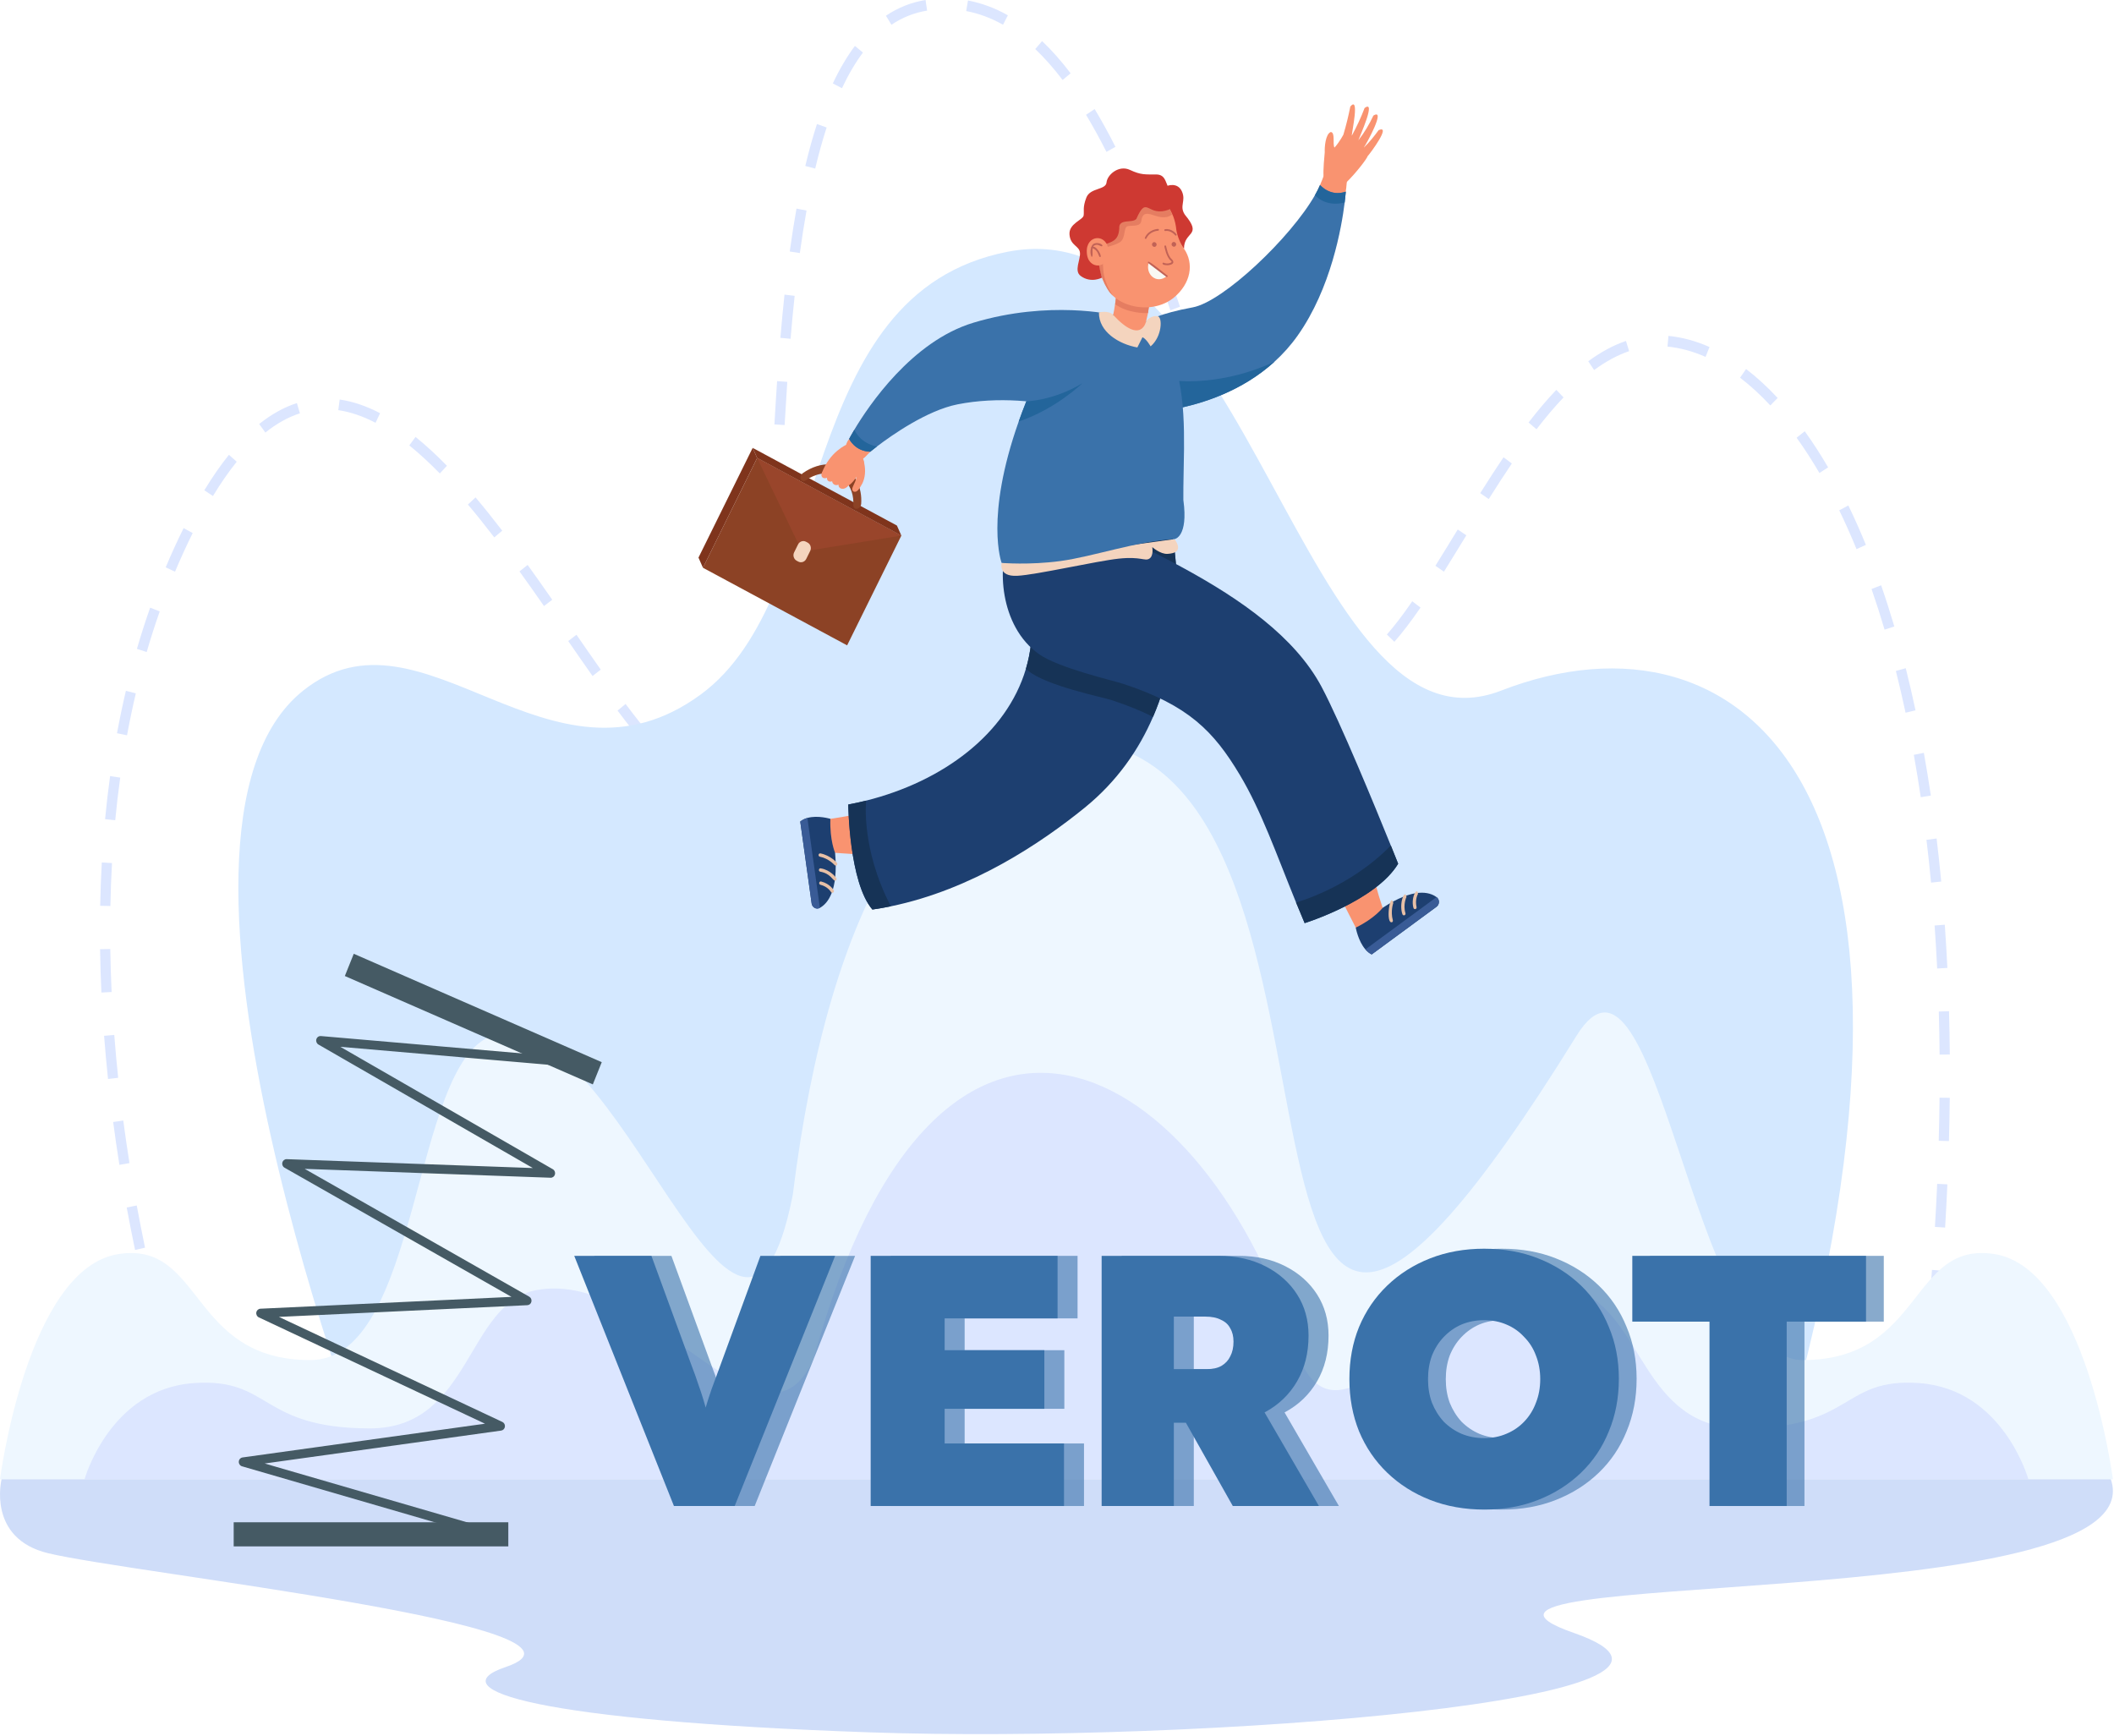 <svg width="911" height="748" viewBox="0 0 911 748" fill="none" xmlns="http://www.w3.org/2000/svg">
<path d="M76.817 610.749C75.018 604.956 73.237 598.954 71.525 592.909L75.745 591.591C77.445 597.597 79.214 603.56 81.002 609.314L76.817 610.749ZM831.564 603.268L827.195 602.702C827.921 596.535 828.609 590.325 829.242 584.243L833.618 584.746C832.983 590.849 832.291 597.081 831.564 603.268ZM66.666 574.939C65.126 568.965 63.632 562.879 62.225 556.852L66.501 555.752C67.898 561.743 69.383 567.792 70.915 573.73L66.666 574.939ZM835.42 566.194L831.038 565.759C831.595 559.568 832.111 553.34 832.571 547.249L836.959 547.614C836.497 553.729 835.979 559.98 835.42 566.194ZM58.204 538.659C56.932 532.573 55.723 526.419 54.608 520.367L58.93 519.489C60.037 525.503 61.239 531.62 62.503 537.668L58.204 538.659ZM838.222 529.01L833.829 528.717C834.202 522.531 834.529 516.29 834.8 510.169L839.197 510.384C838.924 516.531 838.596 522.797 838.222 529.01ZM51.454 501.984C50.475 495.823 49.569 489.61 48.761 483.518L53.12 482.88C53.923 488.931 54.823 495.102 55.795 501.223L51.454 501.984ZM839.869 491.742L835.469 491.608C835.641 485.394 835.759 479.146 835.821 473.039L840.222 473.088C840.16 479.224 840.041 485.5 839.869 491.742ZM46.552 464.977C45.895 458.754 45.325 452.495 44.854 446.375L49.241 446.002C49.708 452.078 50.275 458.29 50.926 464.468L46.552 464.977ZM835.839 454.469C835.787 448.25 835.675 442.005 835.504 435.906L839.904 435.771C840.075 441.901 840.188 448.179 840.24 454.429L835.839 454.469ZM43.7 427.724C43.408 421.464 43.215 415.18 43.125 409.044L47.526 408.973C47.615 415.057 47.807 421.289 48.096 427.497L43.7 427.724ZM834.797 417.36C834.495 411.149 834.123 404.917 833.693 398.837L838.082 398.494C838.516 404.609 838.889 410.877 839.193 417.123L834.797 417.36ZM47.568 390.441L43.167 390.346C43.29 384.07 43.526 377.783 43.869 371.662L48.263 371.933C47.923 377.997 47.689 384.223 47.568 390.441ZM832.166 380.352C831.578 374.143 830.912 367.94 830.188 361.918L834.554 361.338C835.284 367.401 835.954 373.645 836.546 379.894L832.166 380.352ZM49.659 353.475L45.279 353.013C45.878 346.76 46.606 340.511 47.446 334.438L51.802 335.103C50.971 341.109 50.25 347.29 49.659 353.475ZM827.723 343.555C826.807 337.384 825.802 331.237 824.735 325.284L829.06 324.428C830.136 330.428 831.149 336.624 832.072 342.842L827.723 343.555ZM307.169 342.902C301.053 341.889 296.629 338.964 290.501 333.914L293.284 330.331C298.652 334.743 302.529 337.391 307.638 338.304L307.169 342.902ZM322.44 331.901L318.521 329.798C320.535 325.654 322.316 319.902 323.815 312.703L328.115 313.69C326.513 321.383 324.657 327.34 322.44 331.901ZM277.584 320.653C274.077 316.551 270.33 311.83 266.128 306.221L269.587 303.361C273.73 308.891 277.417 313.537 280.859 317.563L277.584 320.653ZM54.742 316.861L50.421 315.979C51.561 309.808 52.851 303.654 54.255 297.689L58.528 298.799C57.142 304.689 55.868 310.766 54.742 316.861ZM821.178 307.133C819.874 301.026 818.468 294.972 816.998 289.139L821.254 287.956C822.737 293.846 824.157 299.958 825.472 306.122L821.178 307.133ZM331.076 295.082L326.711 294.492C327.386 288.972 327.992 282.929 328.563 276.015L332.948 276.414C332.372 283.393 331.76 289.499 331.076 295.082ZM255.348 291.324C251.77 286.248 248.059 280.883 244.862 276.252L248.424 273.537C251.616 278.159 255.319 283.513 258.885 288.572L255.348 291.324ZM577.59 290.943C574.163 290.943 570.799 289.868 567.595 287.746L569.941 283.834C574.756 287.027 579.492 287.034 584.606 284.487L586.5 288.661C583.476 290.176 580.479 290.943 577.59 290.943ZM63.21 280.981L59.001 279.629C60.75 273.621 62.669 267.646 64.704 261.87L68.831 263.475C66.826 269.168 64.934 275.058 63.21 280.981ZM600.893 276.573L597.659 273.436C600.996 269.639 604.574 264.956 608.596 259.117L612.162 261.828C608.036 267.817 604.35 272.64 600.893 276.573ZM555.08 273.394C552.231 268.778 549.408 263.341 546.45 256.775L550.428 254.797C553.302 261.176 556.032 266.436 558.773 270.879L555.08 273.394ZM812.136 271.346C810.363 265.355 808.471 259.458 806.512 253.818L810.647 252.233C812.63 257.943 814.545 263.912 816.339 269.974L812.136 271.346ZM234.431 261.178C230.404 255.396 227.048 250.65 223.869 246.241L227.378 243.449C230.572 247.879 233.941 252.645 237.983 258.448L234.431 261.178ZM334.272 257.741L329.879 257.443C330.213 252.026 330.553 245.937 330.917 238.829L335.312 239.078C334.947 246.202 334.606 252.307 334.272 257.741ZM75.429 246.359L71.403 244.492C73.819 238.743 76.394 233.098 79.129 227.578L83.032 229.716C80.34 235.147 77.807 240.702 75.429 246.359ZM622.245 246.358L618.567 243.817C621.695 238.822 624.926 233.529 628.197 228.182L631.9 230.682C628.621 236.043 625.387 241.34 622.245 246.358ZM539.365 239.52C537.371 234.267 535.311 228.535 533.067 221.998L537.207 220.43C539.435 226.918 541.478 232.602 543.453 237.808L539.365 239.52ZM800.037 236.636C797.671 230.845 795.168 225.221 792.598 219.918L796.52 217.82C799.134 223.212 801.678 228.929 804.082 234.812L800.037 236.636ZM213.002 231.59C209.008 226.382 205.291 221.747 201.637 217.42L204.929 214.352C208.63 218.734 212.392 223.424 216.429 228.689L213.002 231.59ZM336.228 220.426L331.832 220.193C332.129 214.016 332.423 207.836 332.737 201.547L337.132 201.789C336.819 208.074 336.524 214.252 336.228 220.426ZM641.549 215.066L637.877 212.516C641.555 206.671 644.844 201.614 647.933 197.058L651.518 199.74C648.459 204.252 645.198 209.265 641.549 215.066ZM91.761 213.76L88.052 211.272C91.51 205.582 95.077 200.442 98.651 195.997L102.014 198.981C98.565 203.27 95.115 208.243 91.761 213.76ZM527.19 204.354C525.171 198.14 523.191 191.923 521.52 186.66L525.695 185.197C527.364 190.452 529.341 196.66 531.355 202.861L527.19 204.354ZM189.535 204.03C185.036 199.429 180.613 195.365 176.387 191.949L179.072 188.285C183.431 191.809 187.985 195.992 192.605 200.717L189.535 204.03ZM784.052 203.833C780.898 198.426 777.591 193.313 774.223 188.635L777.733 185.846C781.188 190.644 784.576 195.882 787.804 201.417L784.052 203.833ZM114.359 186.401L111.689 182.725C116.946 178.513 122.416 175.475 127.949 173.696L129.237 178.118C124.205 179.736 119.199 182.522 114.359 186.401ZM662.134 184.987L658.714 182.076C662.842 176.726 666.753 172.122 670.672 168.001L673.785 171.269C669.976 175.275 666.165 179.762 662.134 184.987ZM338.119 183.169L333.726 182.894C334.107 176.173 334.485 170.07 334.883 164.235L339.273 164.565C338.877 170.381 338.499 176.467 338.119 183.169ZM161.836 182.201C156.343 179.329 150.941 177.497 145.779 176.754L146.376 172.173C152.014 172.984 157.875 174.965 163.796 178.061L161.836 182.201ZM762.9 174.727C758.663 170.166 754.276 166.141 749.86 162.762L752.452 159.025C757.066 162.555 761.641 166.752 766.05 171.497L762.9 174.727ZM515.905 168.967C513.716 162.088 511.911 156.478 510.227 151.314L514.39 149.815C516.079 154.991 517.887 160.611 520.079 167.501L515.905 168.967ZM686.958 159.466L684.436 155.678C689.849 151.699 695.316 148.753 700.686 146.921L702.046 151.318C697.091 153.009 692.015 155.751 686.958 159.466ZM734.984 153.802C729.533 151.387 724.015 149.892 718.583 149.359L718.993 144.755C724.873 145.332 730.828 146.942 736.695 149.542L734.984 153.802ZM340.681 146.002L336.296 145.593C336.845 139.105 337.441 132.84 338.07 126.971L342.444 127.488C341.819 133.321 341.226 139.55 340.681 146.002ZM504.371 133.728C502.244 127.492 500.24 121.791 498.243 116.301L502.355 114.651C504.362 120.172 506.377 125.902 508.514 132.169L504.371 133.728ZM344.685 109.051L340.328 108.389C341.219 101.916 342.197 95.69 343.237 89.885L347.562 90.74C346.535 96.481 345.566 102.641 344.685 109.051ZM491.704 99.037C489.34 93.061 486.956 87.343 484.618 82.043L488.612 80.1C490.974 85.455 493.381 91.23 495.769 97.263L491.704 99.037ZM351.3 72.647L347.03 71.526C348.565 65.07 350.257 58.988 352.06 53.45L356.225 54.946C354.463 60.361 352.806 66.316 351.3 72.647ZM476.801 65.449C473.906 59.721 470.949 54.345 468.012 49.468L471.731 46.996C474.728 51.971 477.742 57.45 480.689 63.28L476.801 65.449ZM362.835 38.005L358.888 35.959C361.779 29.807 364.983 24.368 368.414 19.792L371.872 22.653C368.63 26.977 365.59 32.142 362.835 38.005ZM457.924 34.472C454.078 29.407 450.109 24.92 446.126 21.137L449.079 17.708C453.238 21.658 457.372 26.329 461.366 31.588L457.924 34.472ZM384.151 10.669L381.779 6.775C386.993 3.269 392.737 0.99 398.853 0L399.523 4.57C394.018 5.461 388.846 7.513 384.151 10.669ZM432.239 10.666C427.112 7.763 421.771 5.778 416.365 4.766L417.136 0.214C423.004 1.312 428.788 3.459 434.328 6.596L432.239 10.666Z" fill="#DCE6FF"/>
<path d="M160.693 635.762C160.693 635.762 53.494 359.206 130.638 297.625C182.201 256.463 236.856 347.202 302.09 299.199C360.166 256.463 341.704 126.442 434.328 108.471C538.467 88.265 561.397 330.771 646.86 297.625C750.563 257.404 853.72 339.053 764.573 636.291L160.693 635.762Z" fill="#D4E8FF"/>
<path d="M859.458 540.42C822.933 534.732 828.893 586.115 776.829 586.115C729.227 586.115 713.998 390.441 679.364 446.376C501.807 733.13 604.911 324.428 463.703 319.235C399.853 316.886 357.306 388.408 341.616 515.039C318.873 629.518 266.128 427.724 211.849 446.486C177.351 458.411 181.302 586.115 133.7 586.115C81.636 586.115 87.597 534.732 51.072 540.42C11.746 546.543 0 637.488 0 637.488H910.529C910.529 637.488 898.783 546.543 859.458 540.42Z" fill="#EEF7FF"/>
<path d="M827.112 596.039C793.51 593.61 798.993 615.551 751.096 615.551C707.303 615.551 708.506 566.378 679.201 555.928C625.233 536.683 580.741 634.085 559.818 585.201C520.08 455.49 404.179 390.441 350.71 585.201C329.787 634.085 280.859 546.859 231.328 555.928C200.839 561.511 203.226 615.551 159.433 615.551C111.535 615.551 117.019 593.61 83.416 596.039C47.238 598.654 36.432 637.489 36.432 637.489H874.097C874.097 637.489 863.291 598.654 827.112 596.039Z" fill="#DCE6FF"/>
<path d="M0.677 637.488C0.677 637.488 -5.711 662.971 20.754 669.351C56.952 678.077 269.432 701.005 217.813 718.428C188.674 728.263 232.688 741.618 374.616 746.536C516.544 751.454 760.081 732.185 678.183 703.675C596.285 675.166 929.959 696.791 909.634 637.488H0.677Z" fill="#CFDDF9"/>
<path d="M212.137 663.155C211.971 663.155 211.803 663.132 211.635 663.083L104.271 631.884C103.416 631.636 102.847 630.794 102.908 629.871C102.97 628.947 103.645 628.196 104.525 628.073L209 613.53L111.528 567.705C110.74 567.335 110.298 566.448 110.46 565.561C110.623 564.675 111.347 564.021 112.211 563.98L220.414 558.877L122.585 503.187C121.825 502.754 121.449 501.833 121.677 500.961C121.906 500.089 122.676 499.501 123.544 499.527L229.613 503.355L137.217 450.126C136.446 449.682 136.076 448.735 136.331 447.855C136.586 446.975 137.399 446.403 138.273 446.476L246.541 455.818C247.569 455.906 248.334 456.848 248.249 457.921C248.164 458.995 247.264 459.791 246.233 459.704L146.661 451.113L238.253 503.879C239.01 504.315 239.381 505.236 239.151 506.105C238.921 506.974 238.147 507.561 237.286 507.534L131.304 503.709L228.078 558.799C228.814 559.218 229.192 560.097 229.004 560.949C228.815 561.802 228.105 562.419 227.268 562.458L120.202 567.507L216.505 612.782C217.266 613.14 217.707 613.981 217.587 614.843C217.466 615.704 216.812 616.378 215.985 616.493L114.058 630.682L212.637 659.327C213.631 659.616 214.212 660.691 213.936 661.728C213.706 662.59 212.955 663.155 212.137 663.155Z" fill="#455A64"/>
<path d="M219.05 656.009H100.705V666.4H219.05V656.009Z" fill="#455A64"/>
<path d="M152.45 411.02L148.604 420.605L255.472 467.319L259.318 457.734L152.45 411.02Z" fill="#455A64"/>
<path d="M299.039 649L256.073 541.2H289.337L306.585 588.324C307.817 591.507 308.793 594.227 309.511 596.486C310.333 598.745 311.051 600.901 311.667 602.954C312.283 604.905 312.848 607.009 313.361 609.268C313.977 611.527 314.645 614.299 315.363 617.584H309.973C311 613.272 311.873 609.73 312.591 606.958C313.413 604.186 314.285 601.465 315.209 598.796C316.236 596.024 317.519 592.533 319.059 588.324L336.307 541.2H368.493L325.219 649H299.039Z" fill="#3A72AA" fill-opacity="0.6"/>
<path d="M290.426 649L247.46 541.2H280.724L297.972 588.324C299.204 591.507 300.179 594.227 300.898 596.486C301.719 598.745 302.438 600.901 303.054 602.954C303.67 604.905 304.235 607.009 304.748 609.268C305.364 611.527 306.031 614.299 306.75 617.584H301.36C302.387 613.272 303.259 609.73 303.978 606.958C304.799 604.186 305.672 601.465 306.596 598.796C307.623 596.024 308.906 592.533 310.446 588.324L327.694 541.2H359.88L316.606 649H290.426Z" fill="#3A72AA"/>
<path d="M383.82 649V541.2H464.362V568.15H415.698V622.05H467.134V649H383.82ZM399.682 607.112V581.856H458.664V607.112H399.682Z" fill="#3A72AA" fill-opacity="0.6"/>
<path d="M375.206 649V541.2H455.748V568.15H407.084V622.05H458.52V649H375.206ZM391.068 607.112V581.856H450.05V607.112H391.068Z" fill="#3A72AA"/>
<path d="M483.35 649V541.2H533.862C541.357 541.2 548.03 542.689 553.882 545.666C559.734 548.643 564.303 552.699 567.588 557.832C570.874 562.965 572.516 568.869 572.516 575.542C572.516 583.037 570.874 589.607 567.588 595.254C564.303 600.901 559.734 605.315 553.882 608.498C548.03 611.578 541.357 613.118 533.862 613.118H514.458V649H483.35ZM539.868 649L512.456 600.336L546.49 596.486L576.982 649H539.868ZM514.458 590.018H528.626C531.193 590.018 533.298 589.556 534.94 588.632C536.686 587.605 537.969 586.219 538.79 584.474C539.714 582.729 540.176 580.624 540.176 578.16C540.176 575.901 539.714 574.002 538.79 572.462C537.969 570.819 536.634 569.587 534.786 568.766C533.041 567.842 530.782 567.38 528.01 567.38H514.458V590.018Z" fill="#3A72AA" fill-opacity="0.6"/>
<path d="M474.737 649V541.2H525.249C532.744 541.2 539.417 542.689 545.269 545.666C551.121 548.643 555.69 552.699 558.975 557.832C562.26 562.965 563.903 568.869 563.903 575.542C563.903 583.037 562.26 589.607 558.975 595.254C555.69 600.901 551.121 605.315 545.269 608.498C539.417 611.578 532.744 613.118 525.249 613.118H505.845V649H474.737ZM531.255 649L503.843 600.336L537.877 596.486L568.369 649H531.255ZM505.845 590.018H520.013C522.58 590.018 524.684 589.556 526.327 588.632C528.072 587.605 529.356 586.219 530.177 584.474C531.101 582.729 531.563 580.624 531.563 578.16C531.563 575.901 531.101 574.002 530.177 572.462C529.356 570.819 528.021 569.587 526.173 568.766C524.428 567.842 522.169 567.38 519.397 567.38H505.845V590.018Z" fill="#3A72AA"/>
<path d="M647.374 650.54C638.853 650.54 631.05 649.154 623.966 646.382C616.882 643.61 610.722 639.709 605.486 634.678C600.25 629.647 596.195 623.693 593.32 616.814C590.548 609.935 589.162 602.441 589.162 594.33C589.162 586.117 590.548 578.622 593.32 571.846C596.195 564.967 600.25 559.013 605.486 553.982C610.722 548.951 616.882 545.05 623.966 542.278C631.05 539.506 638.802 538.12 647.22 538.12C655.742 538.12 663.493 539.506 670.474 542.278C677.558 545.05 683.718 548.951 688.954 553.982C694.19 559.013 698.194 564.967 700.966 571.846C703.841 578.622 705.278 586.065 705.278 594.176C705.278 602.389 703.841 609.935 700.966 616.814C698.194 623.693 694.19 629.647 688.954 634.678C683.718 639.709 677.558 643.61 670.474 646.382C663.493 649.154 655.793 650.54 647.374 650.54ZM647.22 619.74C650.711 619.74 653.894 619.124 656.768 617.892C659.746 616.66 662.312 614.915 664.468 612.656C666.727 610.295 668.421 607.574 669.55 604.494C670.782 601.414 671.398 598.026 671.398 594.33C671.398 590.634 670.782 587.246 669.55 584.166C668.421 581.086 666.727 578.417 664.468 576.158C662.312 573.797 659.746 572 656.768 570.768C653.894 569.536 650.711 568.92 647.22 568.92C643.73 568.92 640.496 569.536 637.518 570.768C634.644 572 632.077 573.797 629.818 576.158C627.662 578.417 625.968 581.086 624.736 584.166C623.607 587.246 623.042 590.634 623.042 594.33C623.042 598.026 623.607 601.414 624.736 604.494C625.968 607.574 627.662 610.295 629.818 612.656C632.077 614.915 634.644 616.66 637.518 617.892C640.496 619.124 643.73 619.74 647.22 619.74Z" fill="#3A72AA" fill-opacity="0.6"/>
<path d="M639.718 650.54C631.197 650.54 623.394 649.154 616.31 646.382C609.226 643.61 603.066 639.709 597.83 634.678C592.594 629.647 588.539 623.693 585.664 616.814C582.892 609.935 581.506 602.441 581.506 594.33C581.506 586.117 582.892 578.622 585.664 571.846C588.539 564.967 592.594 559.013 597.83 553.982C603.066 548.951 609.226 545.05 616.31 542.278C623.394 539.506 631.146 538.12 639.564 538.12C648.086 538.12 655.837 539.506 662.818 542.278C669.902 545.05 676.062 548.951 681.298 553.982C686.534 559.013 690.538 564.967 693.31 571.846C696.185 578.622 697.622 586.065 697.622 594.176C697.622 602.389 696.185 609.935 693.31 616.814C690.538 623.693 686.534 629.647 681.298 634.678C676.062 639.709 669.902 643.61 662.818 646.382C655.837 649.154 648.137 650.54 639.718 650.54ZM639.564 619.74C643.055 619.74 646.238 619.124 649.112 617.892C652.09 616.66 654.656 614.915 656.812 612.656C659.071 610.295 660.765 607.574 661.894 604.494C663.126 601.414 663.742 598.026 663.742 594.33C663.742 590.634 663.126 587.246 661.894 584.166C660.765 581.086 659.071 578.417 656.812 576.158C654.656 573.797 652.09 572 649.112 570.768C646.238 569.536 643.055 568.92 639.564 568.92C636.074 568.92 632.84 569.536 629.862 570.768C626.988 572 624.421 573.797 622.162 576.158C620.006 578.417 618.312 581.086 617.08 584.166C615.951 587.246 615.386 590.634 615.386 594.33C615.386 598.026 615.951 601.414 617.08 604.494C618.312 607.574 620.006 610.295 622.162 612.656C624.421 614.915 626.988 616.66 629.862 617.892C632.84 619.124 636.074 619.74 639.564 619.74Z" fill="#3A72AA"/>
<path d="M744.343 649V569.536H711.079V541.2H811.795V569.536H777.607V649H744.343Z" fill="#3A72AA" fill-opacity="0.6"/>
<path d="M736.687 649V569.536H703.423V541.2H804.139V569.536H769.951V649H736.687Z" fill="#3A72AA"/>
<path d="M357.838 352.873C357.838 352.873 368.608 351.383 377.364 348.947L380.199 368.941L359.875 367.515C359.875 367.515 353.479 362.004 357.838 352.873Z" fill="#F99370"/>
<path d="M584.242 399.741L578.301 388.131L591.997 378.028C591.997 378.028 593.397 384.001 595.828 391.223C595.828 391.223 593.543 400.84 584.242 399.741Z" fill="#F99370"/>
<path d="M347.933 352.485C346.82 352.799 345.765 353.293 344.855 354.036L349.766 389.348C350.005 391.065 351.797 392.063 353.269 391.258C353.287 391.249 353.304 391.239 353.322 391.229C356.688 389.373 361.337 383.861 359.875 367.514C359.875 367.514 357.526 362.216 357.838 352.872C357.838 352.872 352.443 351.203 347.933 352.485Z" fill="#1D3F70"/>
<path d="M353.322 391.229L347.933 352.485C346.82 352.799 345.765 353.293 344.855 354.036L349.766 389.349C350.005 391.066 351.797 392.063 353.269 391.258L353.322 391.229Z" fill="#395B96"/>
<path d="M358.676 384.749C358.44 384.745 358.213 384.615 358.087 384.387C358.031 384.288 356.769 382.102 353.537 381.273C353.166 381.178 352.938 380.786 353.03 380.398C353.121 380.01 353.496 379.773 353.868 379.868C357.709 380.854 359.226 383.552 359.288 383.667C359.478 384.013 359.363 384.455 359.031 384.653C358.919 384.72 358.796 384.751 358.676 384.749Z" fill="#E8C0A6"/>
<path d="M359.82 379.537C358.757 379.308 357.901 376.451 353.463 375.628C352.579 375.497 352.785 374.041 353.678 374.2C357.944 374.9 360.296 378.251 360.393 378.393C360.733 378.853 360.369 379.564 359.82 379.537Z" fill="#E8C0A6"/>
<path d="M360.128 373.012C359.942 373.009 359.758 372.928 359.624 372.772C359.6 372.744 357.168 369.962 353.305 369.184C352.929 369.108 352.684 368.729 352.756 368.337C352.828 367.945 353.19 367.691 353.567 367.764C357.905 368.639 360.546 371.68 360.656 371.809C360.91 372.106 360.885 372.562 360.601 372.828C360.467 372.954 360.297 373.015 360.128 373.012Z" fill="#E8C0A6"/>
<path d="M588.394 409.139C589.166 410.033 590.065 410.792 591.112 411.303L619.054 390.76C620.413 389.762 620.454 387.643 619.1 386.636C619.084 386.624 619.068 386.612 619.052 386.6C615.943 384.305 609.13 382.469 595.828 391.223C595.828 391.223 592.366 395.807 584.243 399.741C584.243 399.741 585.258 405.52 588.394 409.139Z" fill="#1D3F70"/>
<path d="M610.18 391.653C609.794 391.954 609.199 391.726 609.1 391.23C607.834 386.595 610.915 381.816 611.052 385.257C610.995 385.349 609.694 387.514 610.449 390.903C610.514 391.196 610.399 391.488 610.18 391.653Z" fill="#E8C0A6"/>
<path d="M605.407 394.333C605.038 394.618 604.477 394.431 604.343 393.97C602.722 389.249 605.46 382.858 606.117 386.484C606.095 386.528 604.513 389.831 605.66 393.524C605.755 393.83 605.644 394.154 605.407 394.333Z" fill="#E8C0A6"/>
<path d="M599.967 397.371C596.915 398.672 599.008 383.859 600.433 389.079C600.419 389.114 599.143 392.636 600.227 396.585C600.309 396.887 600.197 397.198 599.967 397.371Z" fill="#E8C0A6"/>
<path d="M619.052 386.6L588.393 409.14C589.166 410.034 590.065 410.793 591.112 411.303L619.054 390.761C620.412 389.762 620.453 387.643 619.1 386.636L619.052 386.6Z" fill="#395B96"/>
<path d="M507.212 252.992C507.249 255.571 507.228 258.314 507.121 261.197C506.609 275.087 504.123 292.161 496.88 308.931C490.855 322.902 481.532 336.66 467.304 348.179C448.827 363.137 418.981 383.342 383.901 390.565C381.277 391.103 378.624 391.571 375.946 391.957C365.881 380.233 365.55 346.697 365.55 346.697C368.165 346.216 370.733 345.657 373.245 345.02C406.302 336.737 433.757 316.313 442.098 288.237C446.324 274.021 445.654 257.851 438.333 240.3C438.222 240.014 438.1 239.73 437.977 239.446L439.744 239.223L467.238 235.732L472.199 235.104L505.215 230.914C505.216 230.914 507.014 239.705 507.212 252.992Z" fill="#1D3F70"/>
<path d="M507.188 258.896C507.203 258.266 507.213 257.644 507.219 257.029C507.22 257.002 507.22 256.974 507.22 256.946C507.378 241.48 505.216 230.914 505.216 230.914L472.198 235.104C471.298 234.655 470.412 234.215 469.538 233.781C461.138 231.325 453.786 231.928 447.931 234.566C444.473 236.131 441.8 237.724 439.745 239.223C439.236 239.591 438.768 239.951 438.334 240.3C445.655 257.851 446.325 274.021 442.099 288.237C442.406 288.521 442.723 288.79 443.045 289.052C451.218 295.663 474.642 300.265 479.273 301.786C486.07 304.025 491.854 306.381 496.881 308.931C504.123 292.16 506.609 275.086 507.122 261.197C507.148 260.508 507.167 259.831 507.183 259.158C507.185 259.071 507.186 258.983 507.188 258.896Z" fill="#163356"/>
<path d="M602.516 372.219C592.799 388.281 562.224 397.812 562.224 397.812C560.942 394.794 559.705 391.83 558.515 388.902C549.959 367.902 543.535 349.344 534.179 333.756C523.03 315.157 512.179 303.974 484.126 294.724C479.494 293.204 456.507 287.969 447.896 281.994C430.335 269.808 429.857 242.884 434.956 233.183C434.956 233.183 440.074 233.25 452.784 227.504C458.639 224.866 465.99 224.263 474.391 226.719C485.349 232.185 497.923 238.177 510.411 245.019C534.319 258.1 557.951 274.312 569.497 295.957C577.588 311.133 592.789 348.118 599.355 364.36C601.32 369.216 602.516 372.219 602.516 372.219Z" fill="#1D3F70"/>
<path d="M383.901 390.565C381.277 391.103 378.624 391.572 375.946 391.957C365.881 380.234 365.551 346.697 365.551 346.697C368.166 346.217 370.733 345.657 373.246 345.02C373.252 345.025 373.252 345.025 373.252 345.025C373.252 345.025 370.911 365.625 383.901 390.565Z" fill="#163356"/>
<path d="M602.516 372.219C592.799 388.281 562.224 397.812 562.224 397.812C560.942 394.794 559.705 391.83 558.515 388.902C558.515 388.902 581.469 382.766 599.355 364.36C601.32 369.216 602.516 372.219 602.516 372.219Z" fill="#163356"/>
<path d="M431.635 242.576C431.635 242.576 430.015 248.55 438.334 248.139C446.653 247.728 472.494 241.767 482.123 240.739C491.751 239.712 493.326 241.972 495.296 240.739C497.265 239.506 496.549 235.759 496.549 235.759C496.549 235.759 500.028 238.888 503.173 238.683C506.318 238.479 509.734 237.461 506.158 232.317L431.635 242.576Z" fill="#F4D4BE"/>
<path d="M494.431 140.108C509.481 137.866 525.276 133.731 537.285 123.722C548.771 113.528 558.426 100.989 565.47 87.026C567.61 82.833 569.502 78.483 571.076 74.029C571.097 73.971 571.121 73.899 571.134 73.891L574.776 71.659C577.909 69.709 581.399 73.038 580.573 76.528C578.877 99.963 568.678 122.181 554.221 139.987C539.993 156.53 519.187 165.141 498.618 168.57C479.748 172.057 475.374 142.582 494.431 140.108Z" fill="#F99370"/>
<path d="M573.488 56.882C575.49 57.116 574.196 61.92 575.064 63.612C577.305 61.174 578.889 58.041 578.91 58.037C580.107 54.043 581.095 49.988 581.907 45.886C585.992 41.164 582.594 56.779 582.529 58.373C582.547 58.38 582.566 58.389 582.584 58.397C584.647 54.579 586.512 50.636 588.047 46.555C593.267 42.677 585.94 58.806 585.406 60.369C585.413 60.376 585.42 60.384 585.427 60.391C587.949 57.142 590.091 53.57 591.843 49.807C597.436 46.387 588.775 62.169 587.772 63.484C587.781 63.498 587.789 63.513 587.797 63.527C590.134 61.276 592.195 58.715 594.114 56.066C599.762 53.661 590.41 66.201 589.366 67.302C589.012 68.438 584.606 74.308 579.983 78.825C578.27 80.5 570.701 78.367 570.389 75.983C570.097 73.746 570.768 66.695 570.882 65.589C570.768 63.397 571.204 57.734 573.488 56.882Z" fill="#F99370"/>
<path d="M579.943 82.59C579.943 82.59 579.836 84.305 579.473 87.259H579.469C578.177 97.829 573.63 124.26 559.187 144.644C556.164 148.911 552.797 152.634 549.23 155.874L549.226 155.879C535.272 168.562 518.211 173.956 506.217 176.247C497.343 177.945 491.246 177.945 491.246 177.945L493.907 138.441C493.907 138.441 499.742 135.043 513.973 132.459C527.101 130.08 556.229 102.415 566.654 84.111C567.533 82.578 568.277 81.109 568.867 79.724C568.867 79.724 573.225 84.969 579.943 82.59Z" fill="#3A72AA"/>
<path d="M549.226 155.879C535.273 168.563 518.211 173.956 506.217 176.247L508.134 164.135C508.134 164.135 527.139 166.188 549.226 155.879Z" fill="#23659B"/>
<path d="M506.158 232.317C489.598 233.271 471.203 239.831 457.003 241.767C443.636 243.59 431.634 242.576 431.634 242.576C431.634 242.576 424.303 223.158 438.997 181.653C439.988 178.847 441.079 175.945 442.282 172.938C444.789 166.671 446.073 159.478 448.214 155.026C457.3 136.159 479.228 132.146 493.906 138.442C501.847 144.665 506.008 153.802 508.133 164.135C510.038 173.357 510.324 183.537 510.243 193.456C510.177 201.132 509.888 208.655 509.954 215.458C512.168 231.535 506.158 232.317 506.158 232.317Z" fill="#3A72AA"/>
<path d="M461.019 168.611C446.592 165.882 430.956 166.288 416.228 168.468C405.749 170.077 395.967 176.681 387.522 183.354C382.334 187.534 377.388 192.149 372.755 197.005C367.478 201.698 361.575 194.504 365.931 189.145C376.694 170.549 391.19 152.755 411.582 145.545C428.856 140.149 447.22 137.55 465.208 140.003C484.125 142.6 465.657 168.799 461.019 168.611Z" fill="#F99370"/>
<path d="M324.351 193.006L386.508 226.475L388.429 230.816L326.274 197.367L324.351 193.006Z" fill="#7F341C"/>
<path d="M388.419 230.824L326.273 197.377L302.913 244.662L365.059 278.109L388.419 230.824Z" fill="#8C4225"/>
<path d="M302.924 244.656L301 240.295L324.351 193.006L326.274 197.367L302.924 244.656Z" fill="#7F341C"/>
<path d="M370.847 218.042C370.997 217.757 371.096 217.438 371.119 217.103C371.343 213.657 370.745 210.388 369.377 207.649C368.497 205.876 367.292 204.325 365.781 203.09C365.139 202.566 364.44 202.096 363.689 201.695C361.911 200.742 359.977 200.225 357.979 200.112C353.999 199.88 349.762 201.232 346.008 203.871C345.798 204.017 345.621 204.191 345.478 204.383C344.757 205.316 344.781 206.661 345.679 207.134C345.92 207.263 346.196 207.304 346.48 207.267C346.766 207.228 347.058 207.112 347.331 206.924C347.764 206.624 348.204 206.348 348.651 206.093C350.869 204.829 353.239 204.095 355.551 203.982C357.673 203.876 359.747 204.291 361.613 205.293C362.369 205.698 363.057 206.183 363.677 206.735C364.857 207.781 365.787 209.07 366.459 210.531C367.272 212.28 367.708 214.273 367.751 216.376C367.76 216.802 367.752 217.233 367.729 217.666C367.692 218.313 367.952 218.866 368.434 219.12C369.191 219.519 370.157 219.08 370.701 218.283C370.755 218.205 370.803 218.126 370.847 218.042Z" fill="#8C4225"/>
<path d="M326.274 197.367L345.676 237.736L388.429 230.816L326.274 197.367Z" fill="#99452B"/>
<path d="M343.994 242.01L343.316 241.646C342.065 240.972 341.569 239.353 342.214 238.047L343.911 234.612C344.556 233.306 346.107 232.788 347.358 233.462L348.036 233.826C349.287 234.5 349.783 236.119 349.138 237.425L347.441 240.86C346.796 242.166 345.245 242.683 343.994 242.01Z" fill="#F4D4BE"/>
<path d="M365.69 209.189C362.711 212.847 358.889 208.681 363.474 206.95L363.424 207.011C364.957 205.059 367.169 207.397 365.69 209.189Z" fill="#F99370"/>
<path d="M362.92 207.952C358.54 211.554 356.821 205.223 360.892 205.371C360.816 205.368 361.11 205.285 361.159 205.221C361.172 205.214 361.246 205.155 361.189 205.203C363.085 203.592 364.619 206.583 362.92 207.952Z" fill="#F99370"/>
<path d="M359.977 206.752C356.332 209.137 355.296 205.524 357.616 204.102C361.261 201.717 362.297 205.331 359.977 206.752Z" fill="#F99370"/>
<path d="M357.579 205.293C353.934 207.678 352.898 204.065 355.217 202.643C358.862 200.258 359.898 203.871 357.579 205.293Z" fill="#F99370"/>
<path d="M367.029 198.599C372.372 206.568 365.563 209.765 367.673 211.743C369.567 212.731 370.756 209.676 371.636 208.303C372.861 205.757 373.047 202.712 372.491 199.957C371.452 191.806 365.198 194.528 367.029 198.599Z" fill="#F99370"/>
<path d="M364.867 191.604C364.867 191.604 357.572 194.574 354.104 203.968L365.69 209.189C365.69 209.189 368.925 207.78 372.332 198.993L364.867 191.604Z" fill="#F99370"/>
<path d="M493.907 138.439C496.034 130.487 496.602 118.597 496.254 113.609C496.081 110.915 494.599 108.653 492.696 107.668C487.856 104.959 481.095 108.506 481.752 114.796C482.263 114.568 480.919 131.375 479.672 135.676C479.672 135.676 482.088 145.981 489.177 145.981C493.756 145.982 493.907 138.439 493.907 138.439Z" fill="#F99370"/>
<path d="M503.145 80.052C503.145 80.052 507.507 78.401 509.345 82.519C511.182 86.638 508.088 88.717 510.582 92.487C518.441 101.93 510.163 99.504 510.234 107.172C509.658 107.052 493.472 82.713 503.145 80.052Z" fill="#CE3932"/>
<path d="M481.733 113.991C481.729 114.258 481.733 114.531 481.752 114.796C482.122 114.62 481.613 124.259 480.571 131.142C486.319 135.112 493.424 134.967 494.729 134.907C495.72 125.004 499.2 111.93 492.696 107.668C488.189 104.705 481.722 108.348 481.733 113.991Z" fill="#E57D61"/>
<path d="M505.58 128.494C499.557 133.142 491.311 133.385 485.126 130.878C482.543 129.885 480.225 128.347 478.425 126.207L478.417 126.206C471.231 116.734 471.164 100.035 477.719 90.52C487.272 76.469 505.383 82.159 506.94 99.177C507.397 101.802 508.566 104.804 510.233 107.17C514.63 113.547 513.321 122.182 505.58 128.494Z" fill="#F99370"/>
<path d="M502.83 119L495.054 113.08C493.39 118.211 498.426 122.67 502.83 119Z" fill="#F9F8F3"/>
<path d="M498.235 105.975C499.004 104.902 497.373 103.665 496.634 104.762C495.865 105.834 497.496 107.071 498.235 105.975Z" fill="#C16256"/>
<path d="M506.67 105.899C507.44 104.827 505.808 103.59 505.069 104.686C504.3 105.758 505.932 106.995 506.67 105.899Z" fill="#C16256"/>
<path d="M502.734 119.378C503.114 119.498 503.388 118.925 503.052 118.685C502.803 118.734 494.891 111.905 494.752 112.849C494.63 113.024 494.667 113.268 494.833 113.396C494.994 113.484 502.552 119.337 502.734 119.378Z" fill="#C16256"/>
<path d="M505.046 92.463C499.392 96.662 492.87 87.761 491.821 95.242C491.454 98.38 486.144 96.557 485.276 97.913C484.412 99.271 484.732 102.182 483.216 103.875C481.7 105.567 475.198 106.879 475.198 106.879C475.669 113.524 473.932 118.855 479.597 127.446C479.184 127.059 478.793 126.644 478.426 126.207L478.417 126.206C471.232 116.734 471.164 100.035 477.72 90.52C484.054 79.886 501.064 79.669 505.046 92.463Z" fill="#E57D61"/>
<path d="M501.785 114.16C503.601 114.661 507.095 113.873 504.967 111.696C503.28 110.345 502.533 106.126 502.526 106.084C502.448 105.586 501.695 105.723 501.789 106.223C501.821 106.408 502.595 110.783 504.511 112.317C504.728 112.491 504.963 112.739 504.847 112.931C504.518 113.477 502.658 113.833 501.488 113.213C500.502 113.073 501.087 114.199 501.785 114.16Z" fill="#C16256"/>
<path d="M504.01 90.205C504.01 90.205 507.772 86.681 504.898 83.153C502.023 79.625 502.911 75.197 498.204 75.177C493.498 75.157 491.7 75.452 486.926 73.217C482.152 70.983 477.158 75.285 476.846 78.616C476.534 81.946 469.836 80.833 468.157 85.129C466.478 89.426 467.271 90.931 466.976 92.865C466.681 94.799 460.452 96.356 460.889 101.157C461.325 105.958 465.138 105.867 465.4 108.942C465.661 112.017 462.707 116.726 465.722 118.935C470.194 122.21 474.864 119.649 474.864 119.649C468.937 98.607 481.711 109.773 482.325 98.467C482.002 93.99 487.907 96.344 489.682 94.351C494.437 83.519 494.234 94.053 504.01 90.205Z" fill="#CE3932"/>
<path d="M468.345 108.758C468.641 116.621 478.143 116.121 477.678 108.266C477.383 100.403 467.881 100.903 468.345 108.758Z" fill="#F99370"/>
<path d="M470.395 110.719C471.476 110.632 470.024 106.406 471.619 105.776C473.241 104.796 474.459 106.675 475.049 105.986C475.367 105.244 472.848 104.162 471.205 105.125C470.267 105.647 469.333 108.564 470.395 110.719Z" fill="#C16256"/>
<path d="M473.93 110.753C475.458 111.281 472.596 105.178 470.283 106.424C470.237 106.634 470.364 106.847 470.565 106.893C473.355 107.677 473.345 110.521 473.93 110.753Z" fill="#C16256"/>
<path d="M493.619 102.939C493.788 102.986 493.97 102.902 494.047 102.731C495.478 99.584 499.032 99.42 499.068 99.418C499.272 99.411 499.431 99.233 499.425 99.021C499.418 98.808 499.248 98.642 499.044 98.648C498.88 98.654 495.007 98.822 493.38 102.401C493.293 102.594 493.371 102.824 493.556 102.915C493.576 102.925 493.598 102.933 493.619 102.939Z" fill="#C16256"/>
<path d="M506.592 101.533C506.699 101.563 506.82 101.542 506.915 101.464C507.075 101.333 507.104 101.091 506.978 100.924C506.898 100.817 504.98 98.304 502.047 98.79C501.846 98.823 501.709 99.021 501.74 99.231C501.772 99.441 501.961 99.585 502.163 99.551C504.659 99.139 506.379 101.376 506.396 101.399C506.448 101.467 506.517 101.512 506.592 101.533Z" fill="#C16256"/>
<path d="M479.672 135.676C479.672 135.676 472.931 180.103 460.867 176.404C448.804 172.705 429.803 170.853 412.668 174.246C399.416 176.867 384.133 187.663 377.893 192.417C376.069 193.805 375.016 194.679 375.016 194.679C368.382 194.457 365.93 189.144 365.93 189.144C365.93 189.144 366.686 187.682 368.132 185.247C374.279 174.918 392.93 147.075 419.463 139.073C452.252 129.187 479.672 135.676 479.672 135.676Z" fill="#3A72AA"/>
<path d="M442.282 172.938C442.282 172.938 453.742 172.772 466.379 165.193C466.379 165.193 455.055 176.247 438.997 181.653C439.988 178.847 441.08 175.945 442.282 172.938Z" fill="#23659B"/>
<path d="M473.564 134.634C473.45 143.083 482.303 148.337 490.125 149.733L492.341 145.314C494.114 146.129 495.837 149.271 495.837 149.271C500.887 144.972 500.964 136.664 498.941 136.299C495.874 135.745 493.907 138.441 493.907 138.441C493.907 138.441 491.909 148.898 479.672 135.677C477.77 133.622 473.564 134.634 473.564 134.634Z" fill="#F4D4BE"/>
<path d="M377.893 192.416C376.069 193.805 375.016 194.679 375.016 194.679C368.383 194.457 365.93 189.144 365.93 189.144C365.93 189.144 366.686 187.682 368.132 185.247L368.229 185.288C368.229 185.288 370.446 190.959 377.893 192.416Z" fill="#23659B"/>
<path d="M579.943 82.59C579.943 82.59 579.835 84.305 579.473 87.259H579.469C571.027 89.445 566.657 84.115 566.657 84.115L566.653 84.111C567.532 82.577 568.277 81.108 568.867 79.724C568.867 79.724 573.225 84.969 579.943 82.59Z" fill="#23659B"/>
</svg>
